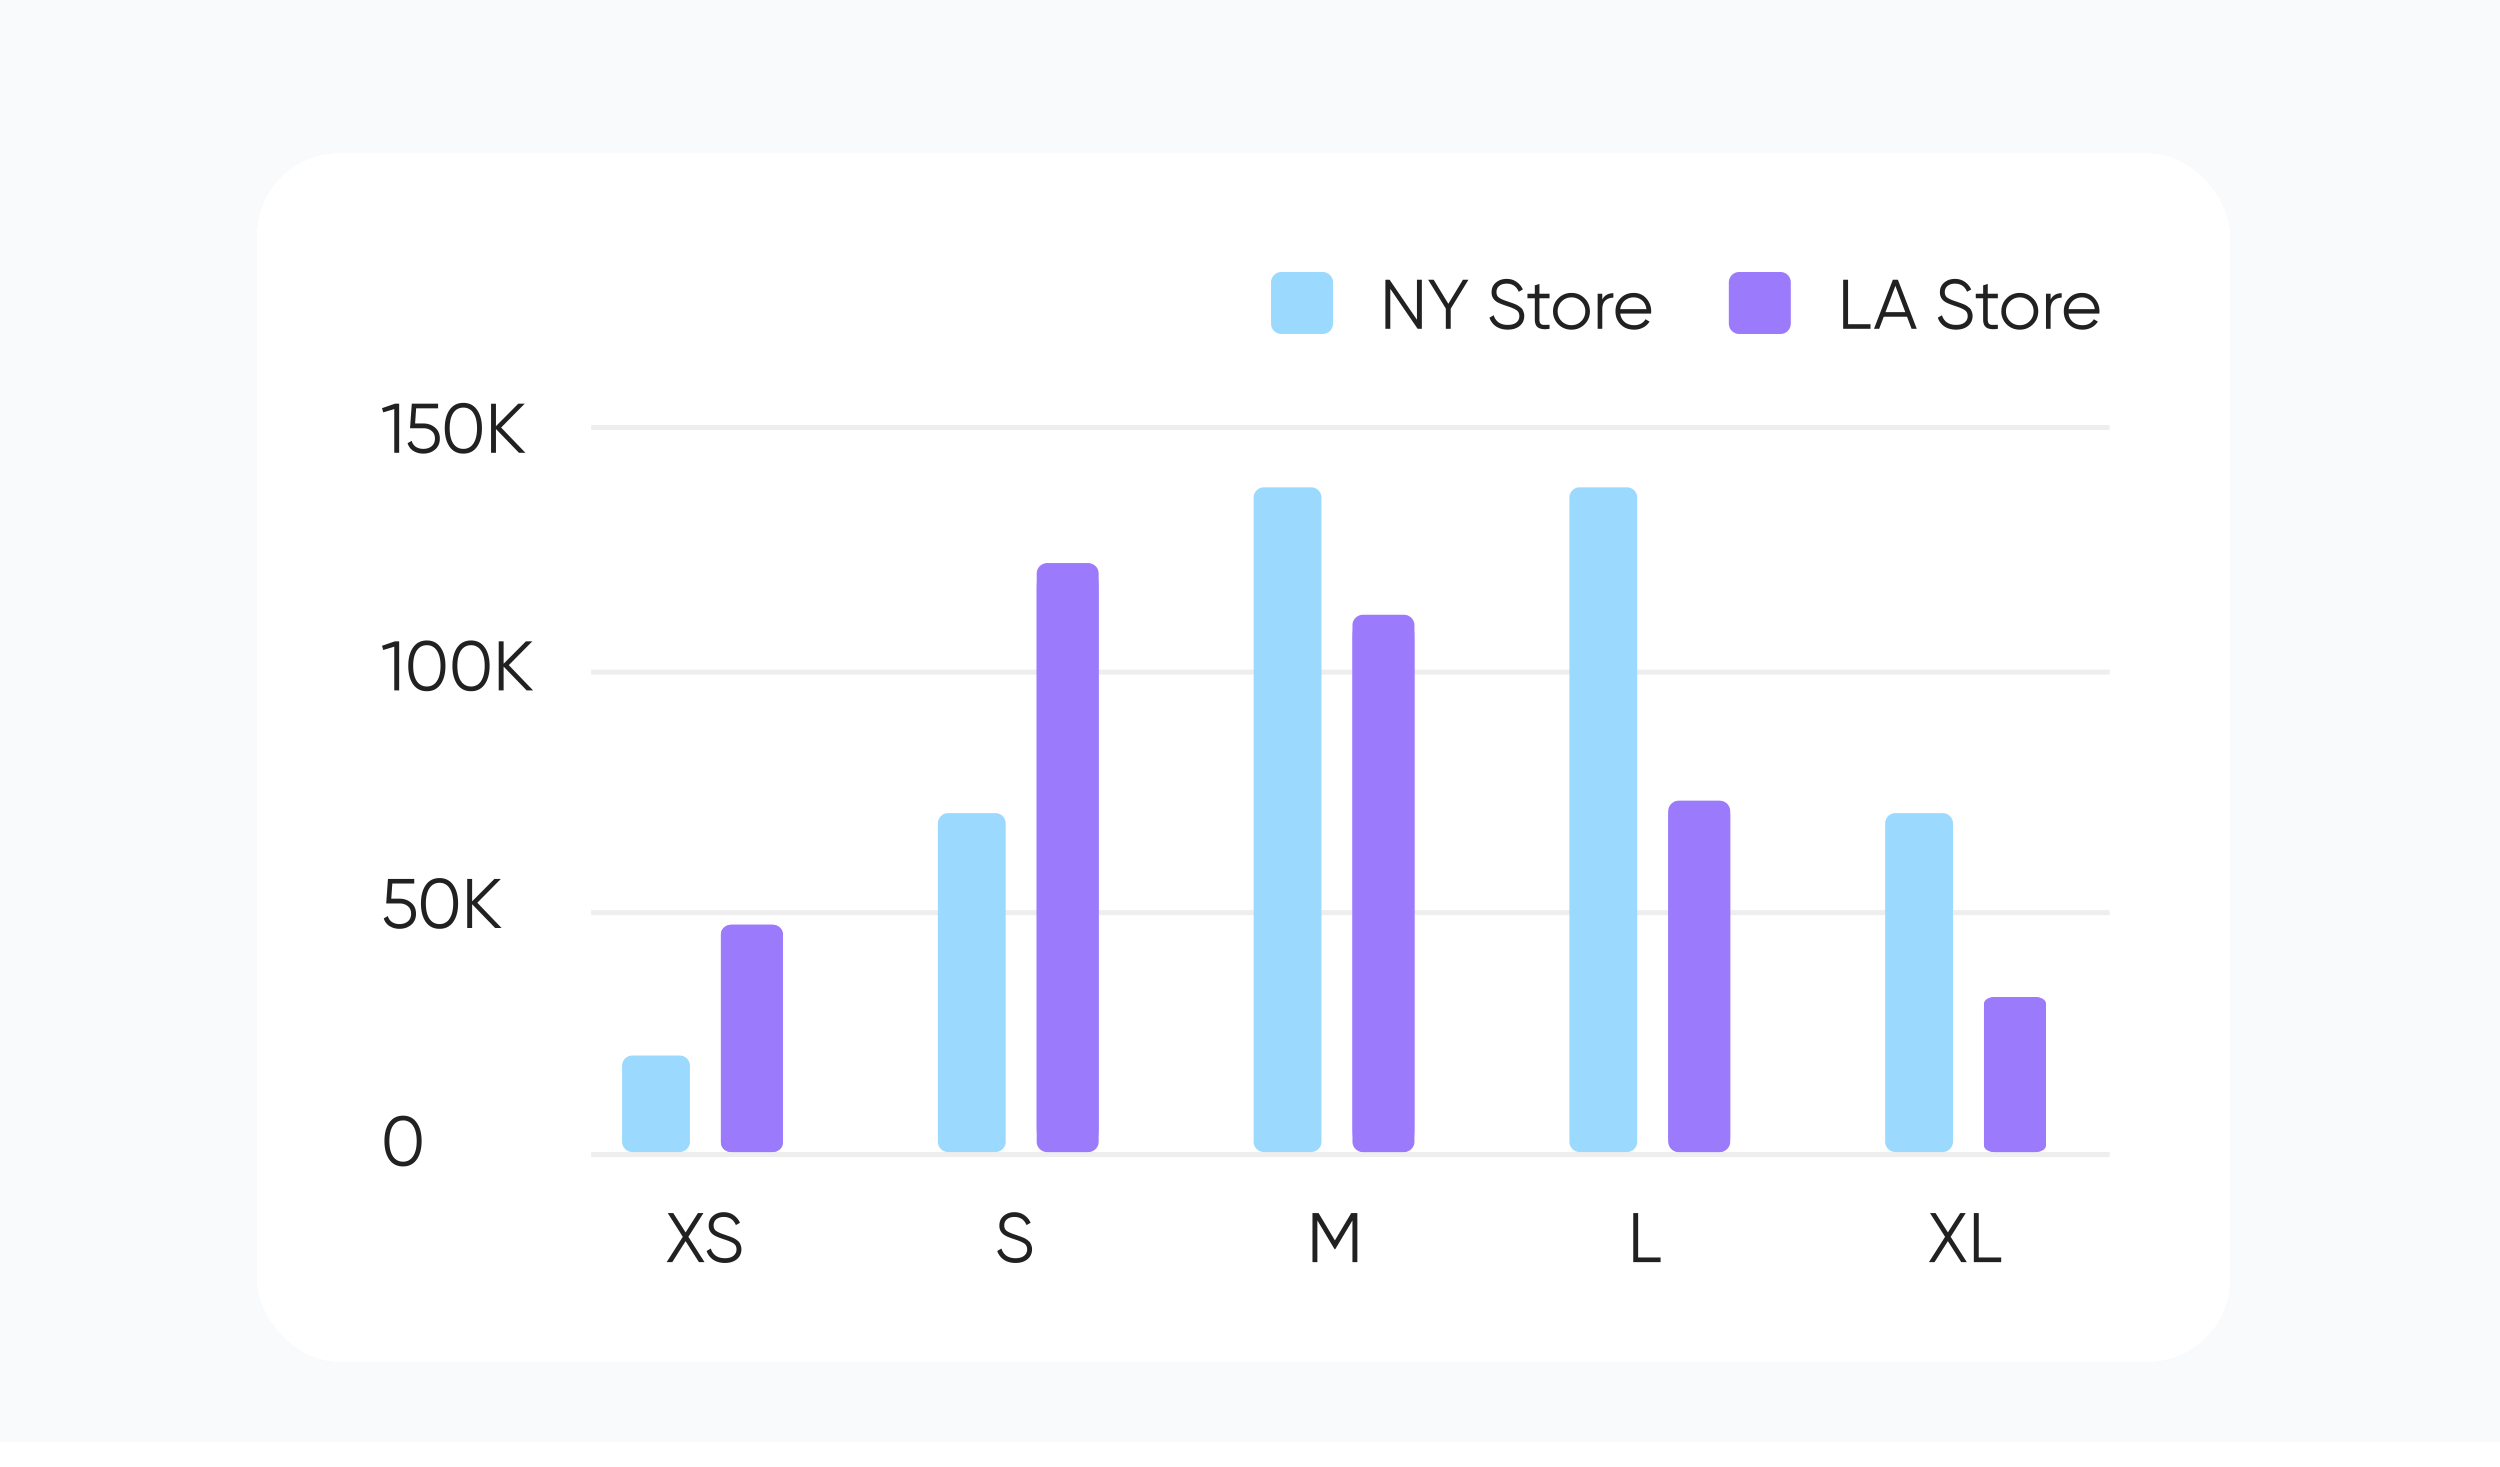 <svg xmlns="http://www.w3.org/2000/svg" width="242" height="142" fill="none"><path fill="#F9FAFC" d="M0 0h241.977v139.602H0z"/><g filter="url(#a)"><rect width="191" height="117" x="24.875" y="10.83" fill="#fff" rx="8" shape-rendering="crispEdges"/><path fill="#9BD9FF" d="M123.037 23.33a1 1 0 0 1 1-1h4a1 1 0 0 1 1 1v4a1 1 0 0 1-1 1h-4a1 1 0 0 1-1-1v-4Z"/><path fill="#212121" d="M137.16 23.078h.475v4.752h-.407l-2.647-3.87v3.87h-.475v-4.752h.407l2.647 3.87v-3.87Zm4.987 0-1.717 2.804v1.948h-.475v-1.962l-1.711-2.79h.536l1.419 2.329 1.412-2.329h.536Zm3.799 4.833c-.434 0-.807-.102-1.12-.305a1.634 1.634 0 0 1-.644-.855l.407-.238c.086.294.244.525.475.692.231.163.527.245.889.245.353 0 .627-.077.822-.231a.759.759 0 0 0 .298-.625c0-.248-.09-.436-.271-.563-.181-.127-.48-.258-.896-.394-.494-.163-.819-.294-.978-.393-.362-.218-.543-.532-.543-.944 0-.403.14-.72.421-.95.281-.236.627-.353 1.039-.353.371 0 .692.097.963.292.272.19.473.434.605.733l-.401.224c-.217-.525-.606-.788-1.167-.788-.295 0-.532.073-.713.218-.181.145-.272.346-.272.604 0 .235.082.412.245.53.163.117.432.237.807.359.172.059.295.102.367.129.077.023.186.063.326.122.145.054.251.104.319.15a2.1 2.1 0 0 1 .244.176c.1.072.17.147.211.224.045.072.083.163.115.271.036.105.054.218.054.34 0 .403-.147.726-.441.97-.294.24-.681.36-1.161.36Zm4.05-3.04h-.978v2.056c0 .186.036.32.109.4.072.077.181.118.326.123.144 0 .325-.005.543-.014v.394c-.476.072-.833.038-1.073-.102-.235-.14-.353-.407-.353-.801V24.87h-.713v-.434h.713v-.815l.448-.135v.95h.978v.434Zm3.385 2.531a1.73 1.73 0 0 1-1.263.51 1.752 1.752 0 0 1-1.785-1.78c0-.501.172-.922.516-1.262a1.74 1.74 0 0 1 1.269-.516c.498 0 .919.172 1.263.516.348.34.522.76.522 1.263 0 .502-.174.925-.522 1.27Zm-2.213-.312c.258.258.575.387.95.387.376 0 .693-.13.951-.387.258-.262.386-.581.386-.957a1.29 1.29 0 0 0-.386-.95 1.281 1.281 0 0 0-.951-.394 1.28 1.28 0 0 0-.95.394 1.292 1.292 0 0 0-.387.95c0 .376.129.695.387.957Zm3.933-2.09c.208-.413.566-.618 1.073-.618v.434c-.308 0-.564.09-.767.271-.204.181-.306.467-.306.856v1.887h-.448v-3.394h.448v.563Zm3.049-.646c.502 0 .907.18 1.215.537a1.834 1.834 0 0 1 .455 1.466h-2.98c.045.344.19.618.435.821.248.2.554.299.916.299.258 0 .48-.052.665-.156.19-.109.333-.25.428-.421l.393.23a1.61 1.61 0 0 1-.61.57 1.813 1.813 0 0 1-.883.211c-.534 0-.968-.167-1.303-.502-.335-.335-.502-.76-.502-1.276 0-.507.165-.93.495-1.27.33-.339.756-.509 1.276-.509Zm0 .435a1.29 1.29 0 0 0-.889.319c-.235.208-.376.48-.421.814h2.532c-.045-.357-.183-.635-.414-.835a1.199 1.199 0 0 0-.808-.298Z"/><path fill="#9B7BFC" d="M167.35 23.33a1 1 0 0 1 1-1h4a1 1 0 0 1 1 1v4a1 1 0 0 1-1 1h-4a1 1 0 0 1-1-1v-4Z"/><path fill="#212121" d="M178.893 27.382h2.172v.448h-2.647v-4.752h.475v4.304Zm6.148.448-.441-1.168h-2.253l-.442 1.168h-.502l1.826-4.752h.489l1.826 4.752h-.503Zm-2.525-1.616h1.915l-.958-2.545-.957 2.545Zm6.828 1.697c-.434 0-.808-.102-1.12-.305a1.631 1.631 0 0 1-.645-.855l.408-.238c.086.294.244.525.475.692.23.163.527.245.889.245.353 0 .627-.077.821-.231a.76.76 0 0 0 .299-.625c0-.248-.091-.436-.272-.563-.181-.127-.479-.258-.896-.394-.493-.163-.819-.294-.977-.393-.362-.218-.543-.532-.543-.944 0-.403.14-.72.421-.95.28-.236.627-.353 1.038-.353.371 0 .693.097.964.292.272.19.473.434.604.733l-.4.224c-.217-.525-.607-.788-1.168-.788-.294 0-.531.073-.712.218-.181.145-.272.346-.272.604 0 .235.082.412.244.53.163.117.433.237.808.359.172.059.294.102.367.129.077.023.185.063.326.122a1.681 1.681 0 0 1 .563.326c.1.072.17.147.21.224.046.072.084.163.116.271.036.105.054.218.054.34 0 .403-.147.726-.441.97-.294.24-.681.36-1.161.36Zm4.049-3.04h-.977v2.056c0 .186.036.32.108.4.073.077.181.118.326.123.145 0 .326-.005.543-.014v.394c-.475.072-.832.038-1.072-.102-.236-.14-.353-.407-.353-.801V24.87h-.713v-.434h.713v-.815l.448-.135v.95h.977v.434Zm3.386 2.531a1.73 1.73 0 0 1-1.263.51 1.75 1.75 0 0 1-1.269-.51 1.725 1.725 0 0 1-.516-1.27c0-.501.172-.922.516-1.262a1.738 1.738 0 0 1 1.269-.516c.498 0 .919.172 1.263.516.348.34.522.76.522 1.263 0 .502-.174.925-.522 1.27Zm-2.213-.312c.258.258.574.387.95.387s.692-.13.95-.387c.258-.262.387-.581.387-.957s-.129-.692-.387-.95a1.28 1.28 0 0 0-.95-.394 1.28 1.28 0 0 0-.95.394 1.292 1.292 0 0 0-.387.95c0 .376.129.695.387.957Zm3.933-2.09c.208-.413.566-.618 1.072-.618v.434c-.307 0-.563.09-.767.271-.203.181-.305.467-.305.856v1.887h-.448v-3.394h.448v.563Zm3.049-.646c.502 0 .907.18 1.215.537.312.353.468.771.468 1.255 0 .05-.004.12-.013.21h-2.98c.045.345.19.619.434.822.249.2.555.299.917.299.258 0 .479-.052.665-.156.19-.109.332-.25.427-.421l.394.23a1.61 1.61 0 0 1-.611.57 1.809 1.809 0 0 1-.882.211c-.534 0-.969-.167-1.303-.502-.335-.335-.503-.76-.503-1.276 0-.507.165-.93.496-1.27.33-.339.755-.509 1.276-.509Zm0 .435a1.29 1.29 0 0 0-.889.319c-.236.208-.376.48-.421.814h2.532c-.046-.357-.184-.635-.414-.835a1.199 1.199 0 0 0-.808-.298ZM40.337 108.246c-.312.444-.754.665-1.324.665-.57 0-1.014-.221-1.33-.665-.313-.448-.469-1.045-.469-1.792 0-.747.157-1.342.469-1.785.316-.448.76-.672 1.33-.672.57 0 1.012.224 1.324.672.317.443.475 1.038.475 1.785 0 .747-.158 1.344-.475 1.792Zm-2.301-.319c.235.348.56.523.977.523a1.1 1.1 0 0 0 .97-.523c.236-.348.354-.839.354-1.473 0-.633-.118-1.124-.353-1.473a1.101 1.101 0 0 0-.97-.523c-.417 0-.743.175-.978.523-.231.349-.346.84-.346 1.473 0 .634.115 1.125.346 1.473Z"/><path stroke="#EEE" stroke-width=".488" d="m57.219 107.76 147-.001"/><path fill="#212121" d="M38.674 82.993c.443 0 .819.13 1.127.393.312.258.468.613.468 1.066 0 .452-.156.81-.468 1.072-.308.258-.684.387-1.127.387-.358 0-.677-.086-.957-.258a1.313 1.313 0 0 1-.57-.753l.4-.23a.989.989 0 0 0 .4.583c.204.131.446.197.727.197.326 0 .593-.086.8-.258.213-.177.32-.423.32-.74s-.107-.561-.32-.733c-.207-.177-.474-.265-.8-.265h-1.29l.17-2.376h2.545v.448h-2.124l-.102 1.467h.8Zm5.196 2.253c-.312.444-.753.665-1.324.665-.57 0-1.013-.221-1.33-.665-.312-.448-.468-1.045-.468-1.792 0-.747.156-1.342.468-1.785.317-.448.76-.672 1.33-.672.57 0 1.012.224 1.324.672.317.443.475 1.038.475 1.785 0 .747-.158 1.344-.475 1.792Zm-2.301-.319c.235.348.561.523.977.523a1.1 1.1 0 0 0 .971-.523c.235-.348.353-.84.353-1.473 0-.633-.118-1.124-.353-1.473a1.1 1.1 0 0 0-.97-.523c-.417 0-.743.175-.978.523-.23.349-.346.84-.346 1.473 0 .634.115 1.125.346 1.473Zm6.984.903h-.625l-2.226-2.301v2.3h-.475v-4.75h.475v2.171l2.158-2.172h.625l-2.28 2.308 2.348 2.444Z"/><path stroke="#EEE" stroke-width=".488" d="M57.219 84.346h147"/><path fill="#212121" d="M38.233 58.078h.407v4.752h-.475V58.6l-1.066.319-.122-.407 1.256-.435Zm4.41 4.168c-.312.444-.753.665-1.323.665s-1.014-.221-1.33-.665c-.313-.448-.469-1.045-.469-1.792 0-.747.156-1.342.469-1.785.316-.448.76-.672 1.33-.672.57 0 1.011.224 1.324.672.316.443.475 1.038.475 1.785 0 .747-.159 1.344-.475 1.792Zm-2.3-.319c.235.349.56.523.977.523a1.1 1.1 0 0 0 .97-.523c.236-.348.354-.84.354-1.473 0-.633-.118-1.124-.353-1.473a1.1 1.1 0 0 0-.971-.523c-.416 0-.742.175-.977.523-.231.349-.347.84-.347 1.473 0 .634.116 1.125.346 1.473Zm6.576.32c-.312.443-.753.664-1.323.664s-1.014-.221-1.33-.665c-.313-.448-.47-1.045-.47-1.792 0-.747.157-1.342.47-1.785.316-.448.76-.672 1.33-.672.57 0 1.011.224 1.323.672.317.443.475 1.038.475 1.785 0 .747-.158 1.344-.475 1.792Zm-2.3-.32c.234.349.56.523.977.523a1.1 1.1 0 0 0 .97-.523c.235-.348.353-.84.353-1.473 0-.633-.117-1.124-.353-1.473a1.1 1.1 0 0 0-.97-.523c-.417 0-.743.175-.978.523-.23.349-.346.84-.346 1.473 0 .634.115 1.125.346 1.473Zm6.983.903h-.624l-2.227-2.301v2.3h-.475v-4.75h.475v2.171l2.159-2.172h.624l-2.28 2.308 2.348 2.444Z"/><path stroke="#EEE" stroke-width=".488" d="M57.219 61.063h147"/><path fill="#212121" d="M38.233 35.078h.407v4.752h-.475V35.6l-1.066.319-.122-.407 1.256-.435Zm2.748 1.914c.443 0 .819.132 1.126.394.313.258.469.613.469 1.066 0 .452-.156.81-.469 1.072-.307.258-.683.387-1.126.387-.358 0-.677-.086-.958-.258a1.313 1.313 0 0 1-.57-.753l.4-.23a.989.989 0 0 0 .401.583c.204.131.446.197.727.197.325 0 .592-.086.8-.258.213-.177.32-.423.32-.74s-.107-.561-.32-.733c-.208-.177-.475-.265-.8-.265h-1.29l.17-2.376h2.545v.448h-2.124l-.102 1.466h.8Zm5.196 2.254c-.313.444-.754.665-1.324.665-.57 0-1.014-.221-1.33-.665-.313-.448-.469-1.045-.469-1.792 0-.747.157-1.342.469-1.785.316-.448.76-.672 1.33-.672.57 0 1.011.224 1.324.672.316.443.475 1.038.475 1.785 0 .747-.159 1.344-.475 1.792Zm-2.301-.319c.235.349.56.523.977.523a1.1 1.1 0 0 0 .97-.523c.236-.348.354-.84.354-1.473 0-.633-.118-1.124-.353-1.473a1.1 1.1 0 0 0-.97-.523c-.417 0-.743.175-.978.523-.231.349-.346.84-.346 1.473 0 .634.115 1.125.346 1.473Zm6.984.903h-.625l-2.226-2.301v2.3h-.475v-4.75h.475v2.171l2.158-2.172h.625l-2.281 2.308 2.349 2.444Z"/><path stroke="#EEE" stroke-width=".488" d="M57.219 37.386h147"/><path fill="#212121" d="M68.198 118.173h-.543l-1.29-2.029-1.289 2.029h-.543l1.561-2.45-1.46-2.301h.537l1.195 1.873 1.194-1.873h.537l-1.46 2.301 1.561 2.45Zm1.968.082c-.435 0-.808-.102-1.12-.306a1.632 1.632 0 0 1-.645-.855l.407-.238c.086.295.244.525.475.693.231.163.527.244.89.244.352 0 .626-.077.82-.231a.758.758 0 0 0 .3-.624c0-.249-.091-.437-.272-.563-.181-.127-.48-.258-.896-.394-.493-.163-.82-.294-.978-.394-.362-.217-.543-.532-.543-.943 0-.403.14-.72.421-.951.28-.235.627-.353 1.039-.353.37 0 .692.098.964.292.271.19.473.435.604.733l-.4.224c-.218-.525-.607-.787-1.168-.787-.294 0-.532.072-.713.217-.18.145-.271.346-.271.604 0 .236.081.412.244.53.163.117.432.237.808.359.172.059.294.102.366.129.077.023.186.064.326.123a1.7 1.7 0 0 1 .563.325c.1.073.17.148.21.224.046.073.085.163.116.272.037.104.055.217.055.339 0 .403-.147.727-.442.971-.294.24-.68.36-1.16.36Zm28.134 0c-.435 0-.808-.102-1.12-.306a1.632 1.632 0 0 1-.645-.855l.407-.238c.086.295.244.525.475.693.231.163.527.244.89.244.352 0 .626-.077.82-.231a.758.758 0 0 0 .3-.624c0-.249-.091-.437-.272-.563-.181-.127-.48-.258-.896-.394-.493-.163-.82-.294-.978-.394-.362-.217-.543-.532-.543-.943 0-.403.14-.72.421-.951.28-.235.627-.353 1.039-.353.37 0 .692.098.964.292.271.19.473.435.604.733l-.4.224c-.218-.525-.607-.787-1.168-.787-.294 0-.532.072-.713.217-.18.145-.271.346-.271.604 0 .236.081.412.244.53.163.117.432.237.808.359.172.059.294.102.366.129.077.023.186.064.326.123a1.7 1.7 0 0 1 .563.325c.1.073.17.148.21.224.046.073.085.163.116.272.037.104.055.217.055.339 0 .403-.148.727-.442.971-.294.24-.68.36-1.16.36Zm33.092-4.833v4.751h-.476v-4.032l-1.663 2.783h-.068l-1.663-2.783v4.032h-.475v-4.751h.591l1.581 2.647 1.582-2.647h.591Zm27.181 4.303h2.172v.448h-2.647v-4.751h.475v4.303Zm31.814.448h-.543l-1.289-2.029-1.29 2.029h-.543l1.561-2.45-1.459-2.301h.536l1.195 1.873 1.194-1.873h.537l-1.46 2.301 1.561 2.45Zm1.155-.448h2.172v.448h-2.647v-4.751h.475v4.303Z"/><path fill="#9BD9FF" d="M60.219 99.173a1 1 0 0 1 1-1h4.566a1 1 0 0 1 1 1v7.344a1 1 0 0 1-1 1h-4.566a1 1 0 0 1-1-1v-7.344Z"/><path fill="#9B7BFC" d="M69.785 86.517a1 1 0 0 1 1-1h4a1 1 0 0 1 1 1v20a1 1 0 0 1-1 1h-4a1 1 0 0 1-1-1v-20Z"/><path fill="#9B7BFC" d="M69.785 86.415c0-.496.448-.898 1-.898h4c.552 0 1 .402 1 .898v20.204c0 .496-.448.898-1 .898h-4c-.552 0-1-.402-1-.898V86.415Z"/><path fill="#9BD9FF" d="M90.785 75.709a1 1 0 0 1 1-1h4.566a1 1 0 0 1 1 1v30.808a1 1 0 0 1-1 1h-4.566a1 1 0 0 1-1-1V75.709Z"/><path fill="#9B7BFC" d="M100.352 51.517a1 1 0 0 1 1-1h4a1 1 0 0 1 1 1v55a1 1 0 0 1-1 1h-4a1 1 0 0 1-1-1v-55Z"/><path fill="#9B7BFC" d="M100.352 52.843c0-1.285.447-2.326 1-2.326h4c.552 0 1 1.041 1 2.326v52.347c0 1.285-.448 2.327-1 2.327h-4c-.553 0-1-1.042-1-2.327V52.843Z"/><path fill="#9BD9FF" d="M121.352 44.173a1 1 0 0 1 1-1h4.566a1 1 0 0 1 1 1v62.344a1 1 0 0 1-1 1h-4.566a1 1 0 0 1-1-1V44.173Z"/><path fill="#9B7BFC" d="M130.918 56.517a1 1 0 0 1 1-1h4a1 1 0 0 1 1 1v50a1 1 0 0 1-1 1h-4a1 1 0 0 1-1-1v-50Z"/><path fill="#9B7BFC" d="M130.918 57.64c0-1.173.448-2.123 1-2.123h4c.552 0 1 .95 1 2.122v47.755c0 1.173-.448 2.123-1 2.123h-4c-.552 0-1-.95-1-2.123V57.639Z"/><path fill="#9BD9FF" d="M151.918 44.173a1 1 0 0 1 1-1h4.566a1 1 0 0 1 1 1v62.344a1 1 0 0 1-1 1h-4.566a1 1 0 0 1-1-1V44.173Z"/><path fill="#9B7BFC" d="M161.484 74.517a1 1 0 0 1 1-1h4a1 1 0 0 1 1 1v32a1 1 0 0 1-1 1h-4a1 1 0 0 1-1-1v-32Z"/><path fill="#9B7BFC" d="M161.484 74.905c0-.767.448-1.388 1-1.388h4c.553 0 1 .621 1 1.388v31.224c0 .767-.447 1.388-1 1.388h-4c-.552 0-1-.621-1-1.388V74.905Z"/><path fill="#9BD9FF" d="M182.482 75.709a1 1 0 0 1 1-1h4.567a1 1 0 0 1 1 1v30.808a1 1 0 0 1-1 1h-4.567a1 1 0 0 1-1-1V75.709Z"/><path fill="#9B7BFC" d="M192.049 93.517a1 1 0 0 1 1-1h4a1 1 0 0 1 1 1v13a1 1 0 0 1-1 1h-4a1 1 0 0 1-1-1v-13Z"/><path fill="#9B7BFC" d="M192.049 93.13c0-.339.448-.613 1-.613h4c.552 0 1 .274 1 .612v13.776c0 .338-.448.612-1 .612h-4c-.552 0-1-.274-1-.612V93.129Z"/></g><defs><filter id="a" width="211" height="137" x="14.875" y="4.83" color-interpolation-filters="sRGB" filterUnits="userSpaceOnUse"><feFlood flood-opacity="0" result="BackgroundImageFix"/><feColorMatrix in="SourceAlpha" result="hardAlpha" values="0 0 0 0 0 0 0 0 0 0 0 0 0 0 0 0 0 0 127 0"/><feOffset dy="4"/><feGaussianBlur stdDeviation="5"/><feComposite in2="hardAlpha" operator="out"/><feColorMatrix values="0 0 0 0 0.305 0 0 0 0 0.051 0 0 0 0 0.617 0 0 0 0.15 0"/><feBlend in2="BackgroundImageFix" result="effect1_dropShadow_497_5552"/><feBlend in="SourceGraphic" in2="effect1_dropShadow_497_5552" result="shape"/></filter></defs></svg>